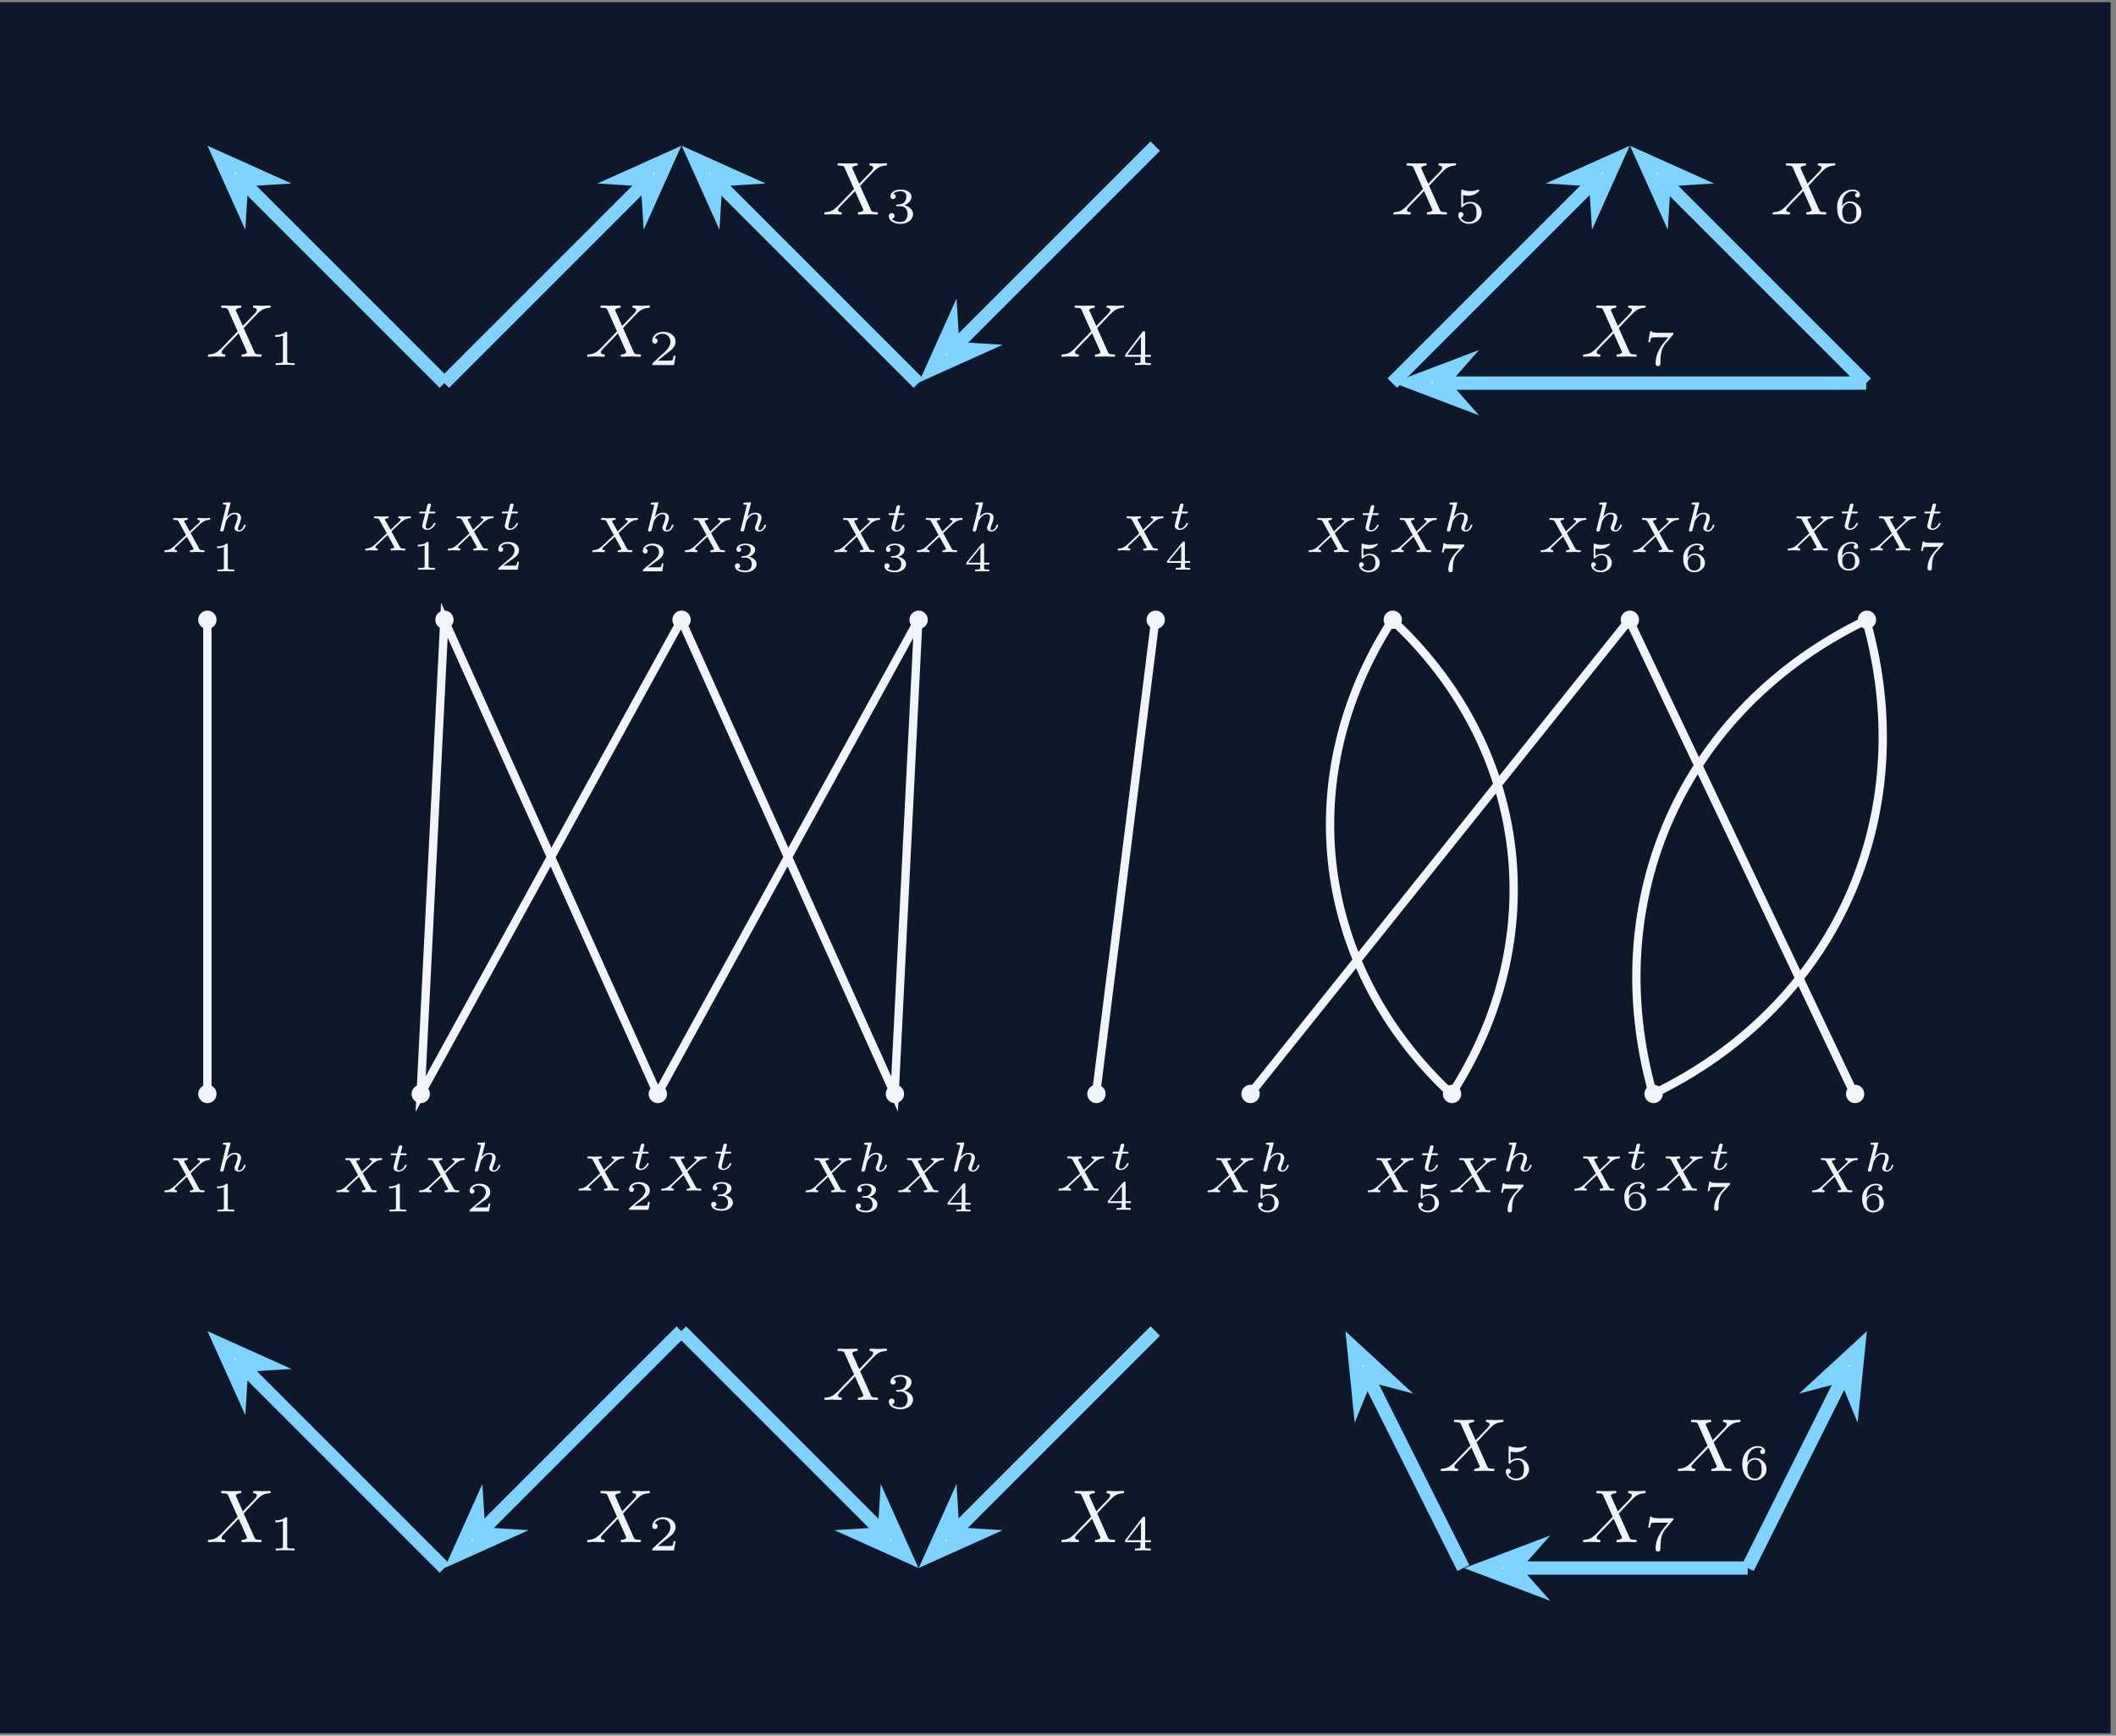 <?xml version="1.0" encoding="UTF-8"?>
<svg xmlns="http://www.w3.org/2000/svg" xmlns:xlink="http://www.w3.org/1999/xlink" width="252.355" height="206.983" viewBox="0 0 252.355 206.983">
<rect x="0" y="0" width="252.355" height="206.983" fill="#808080" stroke="none"/>
<defs>
<g>
<g id="glyph-0-0">
<path d="M 4.547 -3.422 C 4.766 -3.641 5.281 -4.203 5.5 -4.438 C 5.594 -4.516 5.812 -4.75 5.906 -4.859 C 6.453 -5.422 6.812 -5.781 7.562 -5.828 C 7.672 -5.844 7.766 -5.844 7.766 -5.984 C 7.766 -6.031 7.734 -6.109 7.641 -6.109 C 7.594 -6.109 7.281 -6.094 7.234 -6.094 C 7.156 -6.078 6.938 -6.078 6.797 -6.078 C 6.641 -6.078 6.469 -6.094 6.312 -6.094 C 6.156 -6.094 5.969 -6.109 5.812 -6.109 C 5.766 -6.109 5.656 -6.109 5.656 -5.938 C 5.656 -5.844 5.75 -5.828 5.781 -5.828 C 5.844 -5.812 6.109 -5.797 6.109 -5.562 C 6.109 -5.422 5.906 -5.203 5.906 -5.188 L 4.438 -3.672 L 3.641 -5.453 C 3.594 -5.547 3.594 -5.562 3.594 -5.562 C 3.594 -5.609 3.734 -5.797 4.125 -5.828 C 4.172 -5.828 4.266 -5.844 4.266 -5.984 C 4.266 -6.062 4.203 -6.109 4.141 -6.109 C 3.953 -6.109 3.75 -6.094 3.578 -6.094 C 3.391 -6.094 3.219 -6.078 3.031 -6.078 C 2.734 -6.078 2.719 -6.078 2.5 -6.094 L 2.016 -6.109 C 1.969 -6.109 1.844 -6.109 1.844 -5.938 C 1.844 -5.828 1.953 -5.828 2.062 -5.828 C 2.578 -5.828 2.625 -5.734 2.703 -5.547 L 3.766 -3.156 C 3.766 -3.156 3.828 -3.062 3.828 -3.047 C 3.828 -3.016 2.672 -1.828 2.531 -1.688 C 2.438 -1.594 2.203 -1.328 2.109 -1.234 C 1.562 -0.688 1.219 -0.328 0.469 -0.281 C 0.359 -0.266 0.266 -0.266 0.266 -0.109 C 0.266 -0.062 0.297 0 0.391 0 C 0.438 0 0.734 -0.016 0.797 -0.016 C 0.875 -0.031 1.078 -0.031 1.219 -0.031 C 1.391 -0.031 1.562 -0.016 1.719 -0.016 C 1.875 -0.016 2.047 0 2.203 0 C 2.25 0 2.375 0 2.375 -0.156 C 2.375 -0.266 2.266 -0.281 2.25 -0.281 C 2.188 -0.281 1.906 -0.297 1.906 -0.531 C 1.906 -0.672 2.016 -0.797 2.297 -1.094 L 2.984 -1.797 L 3.469 -2.297 C 3.625 -2.469 3.859 -2.703 3.938 -2.797 L 4.891 -0.656 C 4.938 -0.562 4.938 -0.547 4.938 -0.531 C 4.938 -0.484 4.797 -0.297 4.422 -0.281 C 4.375 -0.281 4.266 -0.266 4.266 -0.109 C 4.266 -0.031 4.328 0 4.391 0 C 4.578 0 4.781 -0.016 4.953 -0.016 C 5.141 -0.016 5.312 -0.031 5.5 -0.031 C 5.797 -0.031 5.812 -0.031 6.031 -0.016 L 6.531 0 C 6.562 0 6.688 0 6.688 -0.156 C 6.688 -0.281 6.594 -0.281 6.484 -0.281 C 5.953 -0.281 5.906 -0.375 5.828 -0.547 Z M 4.547 -3.422 "/>
</g>
<g id="glyph-1-0">
<path d="M 2.141 -3.797 C 2.141 -3.969 2.125 -3.969 1.938 -3.969 C 1.547 -3.594 0.938 -3.594 0.719 -3.594 L 0.719 -3.359 C 0.875 -3.359 1.266 -3.359 1.625 -3.516 L 1.625 -0.5 C 1.625 -0.312 1.625 -0.234 1.016 -0.234 L 0.766 -0.234 L 0.766 0 C 1.094 -0.031 1.547 -0.031 1.891 -0.031 C 2.219 -0.031 2.688 -0.031 3.016 0 L 3.016 -0.234 L 2.75 -0.234 C 2.141 -0.234 2.141 -0.312 2.141 -0.5 Z M 2.141 -3.797 "/>
</g>
<g id="glyph-1-1">
<path d="M 3.219 -1.109 L 2.984 -1.109 C 2.984 -1.031 2.922 -0.641 2.828 -0.578 C 2.781 -0.531 2.297 -0.531 2.219 -0.531 L 1.109 -0.531 L 1.875 -1.156 C 2.078 -1.312 2.609 -1.703 2.781 -1.875 C 2.969 -2.062 3.219 -2.359 3.219 -2.781 C 3.219 -3.531 2.531 -3.969 1.734 -3.969 C 0.969 -3.969 0.438 -3.469 0.438 -2.906 C 0.438 -2.594 0.688 -2.562 0.75 -2.562 C 0.906 -2.562 1.078 -2.672 1.078 -2.891 C 1.078 -3.016 1 -3.203 0.734 -3.203 C 0.875 -3.516 1.234 -3.734 1.641 -3.734 C 2.281 -3.734 2.609 -3.266 2.609 -2.781 C 2.609 -2.359 2.328 -1.922 1.906 -1.547 L 0.5 -0.25 C 0.438 -0.188 0.438 -0.188 0.438 0 L 3.031 0 Z M 3.219 -1.109 "/>
</g>
<g id="glyph-1-2">
<path d="M 1.75 -1.984 C 2.266 -1.984 2.609 -1.641 2.609 -1.031 C 2.609 -0.375 2.203 -0.094 1.766 -0.094 C 1.609 -0.094 1 -0.125 0.734 -0.469 C 0.969 -0.5 1.062 -0.656 1.062 -0.812 C 1.062 -1.016 0.906 -1.156 0.719 -1.156 C 0.562 -1.156 0.375 -1.047 0.375 -0.797 C 0.375 -0.203 1.031 0.125 1.797 0.125 C 2.672 0.125 3.266 -0.438 3.266 -1.031 C 3.266 -1.469 2.938 -1.922 2.219 -2.109 C 2.688 -2.266 3.078 -2.641 3.078 -3.141 C 3.078 -3.609 2.516 -3.969 1.797 -3.969 C 1.094 -3.969 0.562 -3.641 0.562 -3.156 C 0.562 -2.906 0.766 -2.828 0.891 -2.828 C 1.031 -2.828 1.203 -2.938 1.203 -3.141 C 1.203 -3.328 1.062 -3.438 0.906 -3.469 C 1.188 -3.766 1.734 -3.766 1.781 -3.766 C 2.094 -3.766 2.469 -3.625 2.469 -3.141 C 2.469 -2.812 2.281 -2.234 1.688 -2.203 C 1.578 -2.188 1.422 -2.172 1.359 -2.172 C 1.312 -2.172 1.234 -2.172 1.234 -2.078 C 1.234 -1.984 1.312 -1.984 1.406 -1.984 Z M 1.75 -1.984 "/>
</g>
<g id="glyph-1-3">
<path d="M 3.359 -0.984 L 3.359 -1.219 L 2.672 -1.219 L 2.672 -3.844 C 2.672 -3.984 2.672 -4.031 2.516 -4.031 C 2.406 -4.031 2.406 -4.016 2.344 -3.938 L 0.281 -1.219 L 0.281 -0.984 L 2.125 -0.984 L 2.125 -0.5 C 2.125 -0.297 2.125 -0.234 1.625 -0.234 L 1.453 -0.234 L 1.453 0 C 1.578 0 2.141 -0.031 2.406 -0.031 C 2.656 -0.031 3.219 0 3.344 0 L 3.344 -0.234 L 3.172 -0.234 C 2.672 -0.234 2.672 -0.297 2.672 -0.5 L 2.672 -0.984 Z M 2.172 -3.375 L 2.172 -1.219 L 0.531 -1.219 Z M 2.172 -3.375 "/>
</g>
<g id="glyph-1-4">
<path d="M 1.016 -3.312 C 1.219 -3.266 1.422 -3.234 1.625 -3.234 C 1.75 -3.234 2.094 -3.234 2.469 -3.438 C 2.562 -3.5 2.938 -3.75 2.938 -3.875 C 2.938 -3.953 2.875 -3.969 2.859 -3.969 C 2.828 -3.969 2.828 -3.969 2.766 -3.953 C 2.547 -3.859 2.25 -3.781 1.859 -3.781 C 1.562 -3.781 1.234 -3.828 0.969 -3.938 C 0.906 -3.953 0.891 -3.969 0.859 -3.969 C 0.781 -3.969 0.781 -3.906 0.781 -3.812 L 0.781 -2.016 C 0.781 -1.922 0.781 -1.844 0.891 -1.844 C 0.938 -1.844 0.969 -1.875 1 -1.922 C 1.156 -2.109 1.422 -2.312 1.875 -2.312 C 2.609 -2.312 2.609 -1.422 2.609 -1.219 C 2.609 -0.984 2.594 -0.656 2.406 -0.406 C 2.219 -0.188 1.938 -0.094 1.688 -0.094 C 1.266 -0.094 0.859 -0.312 0.719 -0.656 C 1.016 -0.672 1.047 -0.906 1.047 -0.969 C 1.047 -1.141 0.922 -1.281 0.734 -1.281 C 0.688 -1.281 0.438 -1.25 0.438 -0.953 C 0.438 -0.406 0.953 0.125 1.703 0.125 C 2.516 0.125 3.219 -0.453 3.219 -1.203 C 3.219 -1.875 2.656 -2.5 1.891 -2.5 C 1.5 -2.5 1.203 -2.375 1.016 -2.219 Z M 1.016 -3.312 "/>
</g>
<g id="glyph-1-5">
<path d="M 0.969 -1.969 C 0.984 -2.281 0.984 -2.766 1.203 -3.141 C 1.469 -3.594 1.859 -3.766 2.219 -3.766 C 2.359 -3.766 2.625 -3.75 2.766 -3.578 C 2.547 -3.547 2.516 -3.391 2.516 -3.297 C 2.516 -3.141 2.625 -3.016 2.797 -3.016 C 2.984 -3.016 3.094 -3.125 3.094 -3.312 C 3.094 -3.672 2.812 -3.969 2.203 -3.969 C 1.281 -3.969 0.375 -3.156 0.375 -1.891 C 0.375 -0.438 1.047 0.125 1.844 0.125 C 2.078 0.125 2.484 0.094 2.844 -0.266 C 3.031 -0.453 3.266 -0.688 3.266 -1.219 C 3.266 -1.422 3.234 -1.797 2.875 -2.141 C 2.672 -2.328 2.406 -2.547 1.891 -2.547 C 1.484 -2.547 1.172 -2.328 0.969 -1.969 Z M 1.828 -0.094 C 0.984 -0.094 0.984 -1.109 0.984 -1.344 C 0.984 -1.859 1.328 -2.359 1.875 -2.359 C 2.172 -2.359 2.359 -2.219 2.5 -2.031 C 2.672 -1.797 2.672 -1.531 2.672 -1.219 C 2.672 -0.812 2.656 -0.609 2.453 -0.359 C 2.312 -0.188 2.125 -0.094 1.828 -0.094 Z M 1.828 -0.094 "/>
</g>
<g id="glyph-1-6">
<path d="M 3.406 -3.609 C 3.469 -3.672 3.469 -3.672 3.469 -3.844 L 1.922 -3.844 C 1.672 -3.844 1.531 -3.844 1.297 -3.875 C 1.016 -3.891 0.938 -3.891 0.906 -4.031 L 0.688 -4.031 L 0.469 -2.734 L 0.688 -2.734 C 0.703 -2.859 0.766 -3.203 0.859 -3.266 C 0.906 -3.312 1.422 -3.312 1.516 -3.312 L 2.859 -3.312 C 2.797 -3.219 2.469 -2.844 2.328 -2.672 C 1.75 -1.969 1.344 -1.125 1.344 -0.219 C 1.344 -0.156 1.344 0.125 1.625 0.125 C 1.922 0.125 1.922 -0.156 1.922 -0.234 L 1.922 -0.391 C 1.922 -1.547 2.172 -2.125 2.469 -2.484 Z M 3.406 -3.609 "/>
</g>
<g id="glyph-2-0">
<path d="M 3.562 -2.203 C 3.562 -2.203 3.531 -2.266 3.531 -2.266 C 3.531 -2.281 3.547 -2.281 3.656 -2.406 L 4.625 -3.328 C 4.781 -3.469 4.984 -3.609 5.047 -3.641 C 5.281 -3.781 5.484 -3.828 5.688 -3.844 C 5.781 -3.844 5.859 -3.844 5.859 -3.984 C 5.859 -4.016 5.812 -4.078 5.766 -4.078 C 5.594 -4.078 5.359 -4.047 5.172 -4.047 L 4.828 -4.062 C 4.703 -4.062 4.578 -4.078 4.469 -4.078 C 4.422 -4.078 4.328 -4.078 4.328 -3.922 C 4.328 -3.844 4.406 -3.844 4.438 -3.844 C 4.516 -3.828 4.625 -3.812 4.625 -3.703 C 4.625 -3.609 4.578 -3.562 4.391 -3.375 L 3.906 -2.938 C 3.859 -2.891 3.484 -2.531 3.422 -2.469 L 2.781 -3.625 C 2.781 -3.641 2.75 -3.688 2.75 -3.703 C 2.75 -3.75 2.875 -3.828 3.062 -3.844 C 3.109 -3.844 3.188 -3.844 3.188 -3.984 C 3.188 -4 3.188 -4.078 3.094 -4.078 C 2.969 -4.078 2.828 -4.062 2.688 -4.062 C 2.688 -4.062 2.281 -4.047 2.281 -4.047 C 2.172 -4.047 2.047 -4.062 1.938 -4.062 C 1.812 -4.062 1.688 -4.078 1.562 -4.078 C 1.5 -4.078 1.438 -4.047 1.438 -3.922 C 1.438 -3.844 1.516 -3.844 1.625 -3.844 C 1.984 -3.844 2.016 -3.781 2.078 -3.672 L 2.969 -2.047 C 2.828 -1.922 2.547 -1.641 2.328 -1.438 C 1.344 -0.484 1.109 -0.266 0.547 -0.234 C 0.469 -0.234 0.391 -0.234 0.391 -0.094 C 0.391 -0.047 0.422 0 0.484 0 C 0.656 0 0.875 -0.031 1.062 -0.031 C 1.219 -0.031 1.625 0 1.781 0 C 1.812 0 1.906 0 1.906 -0.156 C 1.906 -0.234 1.828 -0.234 1.797 -0.234 C 1.719 -0.25 1.609 -0.281 1.609 -0.375 C 1.609 -0.406 1.625 -0.438 1.672 -0.516 C 1.688 -0.531 1.703 -0.562 1.703 -0.562 L 3.078 -1.844 L 3.844 -0.453 C 3.859 -0.406 3.875 -0.375 3.875 -0.375 C 3.875 -0.328 3.75 -0.25 3.562 -0.234 C 3.516 -0.234 3.422 -0.234 3.422 -0.094 C 3.422 -0.078 3.438 0 3.531 0 C 3.656 0 3.797 -0.016 3.938 -0.016 C 3.938 -0.016 4.344 -0.031 4.344 -0.031 C 4.453 -0.031 4.578 -0.016 4.688 -0.016 C 4.812 -0.016 4.938 0 5.062 0 C 5.125 0 5.188 -0.031 5.188 -0.156 C 5.188 -0.234 5.094 -0.234 5.016 -0.234 C 4.641 -0.234 4.609 -0.297 4.547 -0.406 Z M 3.562 -2.203 "/>
</g>
<g id="glyph-3-0">
<path d="M 1.828 -3.266 C 1.844 -3.328 1.844 -3.344 1.844 -3.359 C 1.844 -3.453 1.781 -3.453 1.688 -3.438 L 1.078 -3.406 C 1 -3.391 0.984 -3.391 0.969 -3.375 C 0.938 -3.344 0.922 -3.281 0.922 -3.25 C 0.922 -3.172 1.016 -3.172 1.078 -3.172 C 1.078 -3.172 1.172 -3.172 1.25 -3.156 C 1.344 -3.156 1.344 -3.141 1.344 -3.094 C 1.344 -3.078 1.344 -3.078 1.328 -2.984 L 0.641 -0.234 C 0.609 -0.156 0.609 -0.156 0.609 -0.125 C 0.609 -0.016 0.703 0.047 0.812 0.047 C 0.906 0.047 1.016 -0.016 1.047 -0.141 C 1.062 -0.188 1.078 -0.266 1.156 -0.578 L 1.234 -0.922 C 1.312 -1.219 1.312 -1.234 1.453 -1.438 C 1.656 -1.75 1.953 -2.031 2.344 -2.031 C 2.594 -2.031 2.688 -1.891 2.688 -1.672 C 2.688 -1.391 2.484 -0.859 2.406 -0.688 C 2.328 -0.5 2.328 -0.469 2.328 -0.375 C 2.328 -0.125 2.562 0.047 2.859 0.047 C 3.391 0.047 3.656 -0.594 3.656 -0.719 C 3.656 -0.781 3.578 -0.781 3.562 -0.781 C 3.469 -0.781 3.469 -0.766 3.438 -0.672 C 3.359 -0.391 3.125 -0.109 2.875 -0.109 C 2.766 -0.109 2.734 -0.188 2.734 -0.297 C 2.734 -0.406 2.797 -0.547 2.844 -0.672 C 2.891 -0.797 3.109 -1.344 3.109 -1.609 C 3.109 -1.953 2.875 -2.203 2.375 -2.203 C 1.875 -2.203 1.594 -1.891 1.438 -1.719 Z M 1.828 -3.266 "/>
</g>
<g id="glyph-3-1">
<path d="M 1.562 -1.922 L 2.141 -1.922 C 2.25 -1.922 2.25 -1.922 2.281 -1.938 C 2.312 -1.969 2.328 -2.031 2.328 -2.062 C 2.328 -2.141 2.25 -2.141 2.156 -2.141 L 1.609 -2.141 L 1.719 -2.547 C 1.75 -2.688 1.812 -2.906 1.812 -2.938 C 1.812 -3.016 1.75 -3.109 1.625 -3.109 C 1.547 -3.109 1.422 -3.062 1.375 -2.922 C 1.359 -2.844 1.422 -3.078 1.188 -2.141 L 0.594 -2.141 C 0.484 -2.141 0.422 -2.141 0.422 -2 C 0.422 -1.922 0.484 -1.922 0.578 -1.922 L 1.125 -1.922 L 0.828 -0.75 C 0.812 -0.641 0.766 -0.484 0.766 -0.422 C 0.766 -0.141 1.031 0.047 1.375 0.047 C 1.984 0.047 2.344 -0.609 2.344 -0.719 C 2.344 -0.781 2.266 -0.781 2.25 -0.781 C 2.172 -0.781 2.156 -0.766 2.125 -0.703 C 1.969 -0.344 1.656 -0.109 1.406 -0.109 C 1.234 -0.109 1.188 -0.234 1.188 -0.375 C 1.188 -0.453 1.203 -0.469 1.203 -0.516 Z M 1.562 -1.922 "/>
</g>
<g id="glyph-4-0">
<path d="M 1.984 -3.156 C 1.984 -3.312 1.969 -3.312 1.797 -3.312 C 1.453 -2.984 0.891 -2.984 0.797 -2.984 L 0.703 -2.984 L 0.703 -2.766 L 0.797 -2.766 C 0.906 -2.766 1.234 -2.781 1.516 -2.906 L 1.516 -0.422 C 1.516 -0.266 1.516 -0.219 1 -0.219 L 0.75 -0.219 L 0.75 0 C 1.016 -0.016 1.453 -0.016 1.75 -0.016 C 2.031 -0.016 2.484 -0.016 2.75 0 L 2.75 -0.219 L 2.5 -0.219 C 1.984 -0.219 1.984 -0.266 1.984 -0.422 Z M 1.984 -3.156 "/>
</g>
<g id="glyph-4-1">
<path d="M 2.922 -0.953 L 2.719 -0.953 C 2.703 -0.859 2.656 -0.562 2.578 -0.5 C 2.531 -0.484 2.109 -0.484 2.047 -0.484 L 1.062 -0.484 C 1.391 -0.719 1.766 -1 2.062 -1.203 C 2.516 -1.5 2.922 -1.797 2.922 -2.328 C 2.922 -2.953 2.328 -3.312 1.609 -3.312 C 0.938 -3.312 0.453 -2.922 0.453 -2.438 C 0.453 -2.172 0.672 -2.125 0.734 -2.125 C 0.875 -2.125 1.031 -2.219 1.031 -2.422 C 1.031 -2.609 0.906 -2.703 0.75 -2.719 C 0.891 -2.938 1.172 -3.094 1.516 -3.094 C 2 -3.094 2.391 -2.797 2.391 -2.312 C 2.391 -1.891 2.109 -1.578 1.719 -1.25 L 0.516 -0.234 C 0.469 -0.188 0.453 -0.188 0.453 -0.156 L 0.453 0 L 2.766 0 Z M 2.922 -0.953 "/>
</g>
<g id="glyph-4-2">
<path d="M 1.641 -1.641 C 2.094 -1.641 2.406 -1.359 2.406 -0.875 C 2.406 -0.359 2.094 -0.094 1.641 -0.094 C 1.594 -0.094 1 -0.094 0.75 -0.359 C 0.953 -0.375 1.016 -0.531 1.016 -0.656 C 1.016 -0.844 0.875 -0.953 0.703 -0.953 C 0.547 -0.953 0.391 -0.859 0.391 -0.641 C 0.391 -0.125 0.984 0.109 1.656 0.109 C 2.469 0.109 2.984 -0.375 2.984 -0.859 C 2.984 -1.266 2.625 -1.625 2.047 -1.75 C 2.641 -1.938 2.812 -2.328 2.812 -2.594 C 2.812 -3 2.297 -3.312 1.672 -3.312 C 1.062 -3.312 0.578 -3.047 0.578 -2.609 C 0.578 -2.375 0.766 -2.312 0.859 -2.312 C 1 -2.312 1.141 -2.422 1.141 -2.594 C 1.141 -2.703 1.078 -2.844 0.906 -2.875 C 1.109 -3.109 1.562 -3.125 1.656 -3.125 C 2.016 -3.125 2.281 -2.938 2.281 -2.594 C 2.281 -2.312 2.094 -1.859 1.562 -1.828 C 1.438 -1.828 1.406 -1.812 1.281 -1.812 C 1.234 -1.812 1.172 -1.797 1.172 -1.734 C 1.172 -1.641 1.219 -1.641 1.312 -1.641 Z M 1.641 -1.641 "/>
</g>
<g id="glyph-4-3">
<path d="M 3.062 -0.812 L 3.062 -1.031 L 2.438 -1.031 L 2.438 -3.219 C 2.438 -3.328 2.438 -3.359 2.312 -3.359 C 2.219 -3.359 2.203 -3.359 2.156 -3.297 L 0.312 -1.031 L 0.312 -0.812 L 1.969 -0.812 L 1.969 -0.422 C 1.969 -0.266 1.969 -0.219 1.531 -0.219 L 1.359 -0.219 L 1.359 0 C 1.594 -0.016 1.922 -0.016 2.203 -0.016 C 2.5 -0.016 2.812 -0.016 3.047 0 L 3.047 -0.219 L 2.875 -0.219 C 2.438 -0.219 2.438 -0.266 2.438 -0.422 L 2.438 -0.812 Z M 2 -2.828 L 2 -1.031 L 0.547 -1.031 Z M 2 -2.828 "/>
</g>
<g id="glyph-4-4">
<path d="M 0.969 -2.734 C 1.234 -2.672 1.453 -2.672 1.516 -2.672 C 1.859 -2.672 2.109 -2.766 2.234 -2.844 C 2.344 -2.906 2.688 -3.109 2.688 -3.219 C 2.688 -3.297 2.641 -3.312 2.625 -3.312 C 2.609 -3.312 2.594 -3.312 2.547 -3.281 C 2.359 -3.219 2.047 -3.156 1.719 -3.156 C 1.438 -3.156 1.156 -3.203 0.906 -3.297 C 0.844 -3.312 0.828 -3.312 0.828 -3.312 C 0.75 -3.312 0.75 -3.25 0.75 -3.172 L 0.75 -1.672 C 0.75 -1.594 0.75 -1.531 0.844 -1.531 C 0.906 -1.531 0.906 -1.547 0.953 -1.594 C 1.141 -1.812 1.406 -1.922 1.75 -1.922 C 2.031 -1.922 2.188 -1.75 2.266 -1.656 C 2.375 -1.484 2.406 -1.25 2.406 -1.016 C 2.406 -0.812 2.375 -0.531 2.188 -0.344 C 1.969 -0.109 1.672 -0.094 1.562 -0.094 C 1.25 -0.094 0.891 -0.234 0.734 -0.531 C 0.938 -0.547 1.016 -0.688 1.016 -0.812 C 1.016 -0.969 0.891 -1.078 0.734 -1.078 C 0.625 -1.078 0.453 -1.016 0.453 -0.797 C 0.453 -0.297 0.922 0.109 1.578 0.109 C 2.328 0.109 2.922 -0.391 2.922 -1 C 2.922 -1.562 2.438 -2.094 1.75 -2.094 C 1.438 -2.094 1.188 -2 0.969 -1.844 Z M 0.969 -2.734 "/>
</g>
<g id="glyph-4-5">
<path d="M 3.109 -2.984 C 3.156 -3.031 3.156 -3.031 3.156 -3.062 L 3.156 -3.203 L 1.953 -3.203 C 1.828 -3.203 1.094 -3.219 1.016 -3.234 C 0.891 -3.266 0.891 -3.312 0.875 -3.359 L 0.672 -3.359 L 0.484 -2.234 L 0.688 -2.234 C 0.703 -2.312 0.75 -2.641 0.844 -2.688 C 0.875 -2.719 1.344 -2.719 1.406 -2.719 L 2.594 -2.719 C 2.391 -2.484 2.109 -2.219 1.922 -1.969 C 1.328 -1.219 1.25 -0.5 1.25 -0.188 C 1.25 0.078 1.438 0.109 1.516 0.109 C 1.781 0.109 1.781 -0.141 1.781 -0.203 L 1.781 -0.297 C 1.781 -1.188 1.969 -1.734 2.266 -2.062 Z M 3.109 -2.984 "/>
</g>
<g id="glyph-4-6">
<path d="M 0.922 -1.625 C 0.922 -1.859 0.938 -2.25 1.109 -2.578 C 1.25 -2.844 1.578 -3.125 2.047 -3.125 C 2.141 -3.125 2.359 -3.109 2.516 -2.984 C 2.422 -2.969 2.297 -2.891 2.297 -2.734 C 2.297 -2.562 2.422 -2.469 2.562 -2.469 C 2.641 -2.469 2.828 -2.516 2.828 -2.75 C 2.828 -3.016 2.641 -3.312 2.031 -3.312 C 1.188 -3.312 0.391 -2.609 0.391 -1.578 C 0.391 -0.391 0.984 0.109 1.703 0.109 C 2.203 0.109 2.422 -0.078 2.594 -0.219 C 2.922 -0.484 2.984 -0.766 2.984 -1.016 C 2.984 -1.328 2.875 -1.562 2.625 -1.797 C 2.406 -2 2.172 -2.125 1.75 -2.125 C 1.453 -2.125 1.141 -1.984 0.922 -1.625 Z M 1.703 -0.094 C 0.938 -0.094 0.938 -0.922 0.938 -1.125 C 0.938 -1.516 1.219 -1.953 1.734 -1.953 C 1.984 -1.953 2.141 -1.891 2.297 -1.688 C 2.453 -1.516 2.453 -1.297 2.453 -1.031 C 2.453 -0.734 2.453 -0.547 2.297 -0.344 C 2.156 -0.188 1.984 -0.094 1.703 -0.094 Z M 1.703 -0.094 "/>
</g>
</g>
<clipPath id="clip-0">
<path clip-rule="nonzero" d="M 0 0.254 L 251.711 0.254 L 251.711 206.711 L 0 206.711 Z M 0 0.254 "/>
</clipPath>
<clipPath id="clip-1">
<path clip-rule="nonzero" d="M 6 0.254 L 76 0.254 L 76 69 L 6 69 Z M 6 0.254 "/>
</clipPath>
<clipPath id="clip-2">
<path clip-rule="nonzero" d="M 3 0.254 L 54 0.254 L 54 47 L 3 47 Z M 3 0.254 "/>
</clipPath>
<clipPath id="clip-3">
<path clip-rule="nonzero" d="M 30 0.254 L 100 0.254 L 100 69 L 30 69 Z M 30 0.254 "/>
</clipPath>
<clipPath id="clip-4">
<path clip-rule="nonzero" d="M 52 0.254 L 103 0.254 L 103 47 L 52 47 Z M 52 0.254 "/>
</clipPath>
<clipPath id="clip-5">
<path clip-rule="nonzero" d="M 63 0.254 L 133 0.254 L 133 69 L 63 69 Z M 63 0.254 "/>
</clipPath>
<clipPath id="clip-6">
<path clip-rule="nonzero" d="M 60 0.254 L 111 0.254 L 111 47 L 60 47 Z M 60 0.254 "/>
</clipPath>
<clipPath id="clip-7">
<path clip-rule="nonzero" d="M 91 0.254 L 161 0.254 L 161 64 L 91 64 Z M 91 0.254 "/>
</clipPath>
<clipPath id="clip-8">
<path clip-rule="nonzero" d="M 176 0.254 L 246 0.254 L 246 69 L 176 69 Z M 176 0.254 "/>
</clipPath>
<clipPath id="clip-9">
<path clip-rule="nonzero" d="M 173 0.254 L 224 0.254 L 224 47 L 173 47 Z M 173 0.254 "/>
</clipPath>
<clipPath id="clip-10">
<path clip-rule="nonzero" d="M 143 0.254 L 213 0.254 L 213 69 L 143 69 Z M 143 0.254 "/>
</clipPath>
<clipPath id="clip-11">
<path clip-rule="nonzero" d="M 165 0.254 L 216 0.254 L 216 47 L 165 47 Z M 165 0.254 "/>
</clipPath>
<clipPath id="clip-12">
<path clip-rule="nonzero" d="M 6 140 L 76 140 L 76 206.711 L 6 206.711 Z M 6 140 "/>
</clipPath>
<clipPath id="clip-13">
<path clip-rule="nonzero" d="M 32 157 L 83 157 L 83 206.711 L 32 206.711 Z M 32 157 "/>
</clipPath>
<clipPath id="clip-14">
<path clip-rule="nonzero" d="M 80 157 L 131 157 L 131 206.711 L 80 206.711 Z M 80 157 "/>
</clipPath>
<clipPath id="clip-15">
<path clip-rule="nonzero" d="M 88 157 L 139 157 L 139 206.711 L 88 206.711 Z M 88 157 "/>
</clipPath>
<clipPath id="clip-16">
<path clip-rule="nonzero" d="M 154 162 L 205 162 L 205 206.711 L 154 206.711 Z M 154 162 "/>
</clipPath>
<clipPath id="clip-17">
<path clip-rule="nonzero" d="M 186 141 L 243 141 L 243 206.711 L 186 206.711 Z M 186 141 "/>
</clipPath>
<clipPath id="clip-18">
<path clip-rule="nonzero" d="M 140 141 L 198 141 L 198 206.711 L 140 206.711 Z M 140 141 "/>
</clipPath>
</defs>
<g clip-path="url(#clip-0)">
<path fill-rule="nonzero" fill="rgb(5.881%, 9.021%, 16.472%)" fill-opacity="1" d="M 0 206.711 L 251.711 206.711 L 251.711 0.254 L 0 0.254 Z M 0 206.711 "/>
</g>
<g clip-path="url(#clip-1)">
<path fill="none" stroke-width="1.594" stroke-linecap="butt" stroke-linejoin="miter" stroke="rgb(49.019%, 82.744%, 98.824%)" stroke-opacity="1" stroke-miterlimit="10" d="M 4.385 137.348 L 28.348 113.389 " transform="matrix(0.997, 0, 0, -0.997, 24.732, 158.736)"/>
</g>
<path fill-rule="nonzero" fill="rgb(94.51%, 96.077%, 97.646%)" fill-opacity="1" d="M 26.332 18.965 L 28.66 24.141 L 28.824 21.457 L 31.508 21.289 Z M 26.332 18.965 "/>
<g clip-path="url(#clip-2)">
<path fill="none" stroke-width="1.594" stroke-linecap="butt" stroke-linejoin="miter" stroke="rgb(49.019%, 82.744%, 98.824%)" stroke-opacity="1" stroke-miterlimit="10" d="M 7.893 0.001 L 2.573 2.02 L 4.359 0.001 L 2.576 -2.021 Z M 7.893 0.001 " transform="matrix(-0.705, -0.705, -0.705, 0.705, 31.899, 24.531)"/>
</g>
<g clip-path="url(#clip-3)">
<path fill="none" stroke-width="1.594" stroke-linecap="butt" stroke-linejoin="miter" stroke="rgb(49.019%, 82.744%, 98.824%)" stroke-opacity="1" stroke-miterlimit="10" d="M 28.348 113.389 L 52.308 137.348 " transform="matrix(0.997, 0, 0, -0.997, 24.732, 158.736)"/>
</g>
<path fill-rule="nonzero" fill="rgb(94.51%, 96.077%, 97.646%)" fill-opacity="1" d="M 79.68 18.965 L 74.504 21.289 L 77.188 21.457 L 77.355 24.141 Z M 79.68 18.965 "/>
<g clip-path="url(#clip-4)">
<path fill="none" stroke-width="1.594" stroke-linecap="butt" stroke-linejoin="miter" stroke="rgb(49.019%, 82.744%, 98.824%)" stroke-opacity="1" stroke-miterlimit="10" d="M 7.892 -0 L 2.575 2.021 L 4.358 -0 L 2.575 -2.022 Z M 7.892 -0 " transform="matrix(0.705, -0.705, -0.705, -0.705, 74.114, 24.531)"/>
</g>
<g clip-path="url(#clip-5)">
<path fill="none" stroke-width="1.594" stroke-linecap="butt" stroke-linejoin="miter" stroke="rgb(49.019%, 82.744%, 98.824%)" stroke-opacity="1" stroke-miterlimit="10" d="M 61.08 137.348 L 85.04 113.389 " transform="matrix(0.997, 0, 0, -0.997, 24.732, 158.736)"/>
</g>
<path fill-rule="nonzero" fill="rgb(94.51%, 96.077%, 97.646%)" fill-opacity="1" d="M 82.883 18.965 L 85.207 24.141 L 85.375 21.457 L 88.059 21.289 Z M 82.883 18.965 "/>
<g clip-path="url(#clip-6)">
<path fill="none" stroke-width="1.594" stroke-linecap="butt" stroke-linejoin="miter" stroke="rgb(49.019%, 82.744%, 98.824%)" stroke-opacity="1" stroke-miterlimit="10" d="M 7.891 -0 L 2.574 2.021 L 4.358 -0 L 2.574 -2.022 Z M 7.891 -0 " transform="matrix(-0.705, -0.705, -0.705, 0.705, 88.448, 24.531)"/>
</g>
<g clip-path="url(#clip-7)">
<path fill="none" stroke-width="1.594" stroke-linecap="butt" stroke-linejoin="miter" stroke="rgb(49.019%, 82.744%, 98.824%)" stroke-opacity="1" stroke-miterlimit="10" d="M 89.426 117.775 L 113.385 141.734 " transform="matrix(0.997, 0, 0, -0.997, 24.732, 158.736)"/>
</g>
<path fill-rule="nonzero" fill="rgb(94.51%, 96.077%, 97.646%)" fill-opacity="1" stroke-width="1.594" stroke-linecap="butt" stroke-linejoin="miter" stroke="rgb(49.019%, 82.744%, 98.824%)" stroke-opacity="1" stroke-miterlimit="10" d="M 7.891 -0.001 L 2.574 2.02 L 4.357 -0.001 L 2.574 -2.023 Z M 7.891 -0.001 " transform="matrix(-0.705, 0.705, 0.705, 0.705, 116.723, 38.471)"/>
<path fill="none" stroke-width="1.594" stroke-linecap="butt" stroke-linejoin="miter" stroke="rgb(49.019%, 82.744%, 98.824%)" stroke-opacity="1" stroke-miterlimit="10" d="M 147.938 113.389 L 198.426 113.389 " transform="matrix(0.997, 0, 0, -0.997, 24.732, 158.736)"/>
<path fill-rule="nonzero" fill="rgb(94.51%, 96.077%, 97.646%)" fill-opacity="1" stroke-width="1.594" stroke-linecap="butt" stroke-linejoin="miter" stroke="rgb(49.019%, 82.744%, 98.824%)" stroke-opacity="1" stroke-miterlimit="10" d="M 7.894 -0.001 L 2.575 2.019 L 4.357 -0.001 L 2.575 -2.022 Z M 7.894 -0.001 " transform="matrix(-0.997, 0, 0, 0.997, 176.241, 45.638)"/>
<g clip-path="url(#clip-8)">
<path fill="none" stroke-width="1.594" stroke-linecap="butt" stroke-linejoin="miter" stroke="rgb(49.019%, 82.744%, 98.824%)" stroke-opacity="1" stroke-miterlimit="10" d="M 198.426 113.389 L 174.467 137.348 " transform="matrix(0.997, 0, 0, -0.997, 24.732, 158.736)"/>
</g>
<path fill-rule="nonzero" fill="rgb(94.51%, 96.077%, 97.646%)" fill-opacity="1" d="M 195.98 18.965 L 198.305 24.141 L 198.473 21.457 L 201.156 21.289 Z M 195.98 18.965 "/>
<g clip-path="url(#clip-9)">
<path fill="none" stroke-width="1.594" stroke-linecap="butt" stroke-linejoin="miter" stroke="rgb(49.019%, 82.744%, 98.824%)" stroke-opacity="1" stroke-miterlimit="10" d="M 7.892 -0 L 2.575 2.021 L 4.358 -0 L 2.575 -2.022 Z M 7.892 -0 " transform="matrix(-0.705, -0.705, -0.705, 0.705, 201.546, 24.531)"/>
</g>
<g clip-path="url(#clip-10)">
<path fill="none" stroke-width="1.594" stroke-linecap="butt" stroke-linejoin="miter" stroke="rgb(49.019%, 82.744%, 98.824%)" stroke-opacity="1" stroke-miterlimit="10" d="M 165.695 137.348 L 141.735 113.389 " transform="matrix(0.997, 0, 0, -0.997, 24.732, 158.736)"/>
</g>
<path fill-rule="nonzero" fill="rgb(94.51%, 96.077%, 97.646%)" fill-opacity="1" d="M 192.777 18.965 L 187.602 21.289 L 190.285 21.457 L 190.453 24.141 Z M 192.777 18.965 "/>
<g clip-path="url(#clip-11)">
<path fill="none" stroke-width="1.594" stroke-linecap="butt" stroke-linejoin="miter" stroke="rgb(49.019%, 82.744%, 98.824%)" stroke-opacity="1" stroke-miterlimit="10" d="M 7.891 0 L 2.575 2.022 L 4.358 0 L 2.575 -2.021 Z M 7.891 0 " transform="matrix(0.705, -0.705, -0.705, -0.705, 187.212, 24.531)"/>
</g>
<g fill="rgb(94.51%, 96.077%, 97.646%)" fill-opacity="1">
<use xlink:href="#glyph-0-0" x="24.52" y="42.543"/>
</g>
<g fill="rgb(94.51%, 96.077%, 97.646%)" fill-opacity="1">
<use xlink:href="#glyph-1-0" x="32.113" y="43.537"/>
</g>
<g fill="rgb(94.51%, 96.077%, 97.646%)" fill-opacity="1">
<use xlink:href="#glyph-0-0" x="69.759" y="42.543"/>
</g>
<g fill="rgb(94.51%, 96.077%, 97.646%)" fill-opacity="1">
<use xlink:href="#glyph-1-1" x="77.351" y="43.537"/>
</g>
<g fill="rgb(94.51%, 96.077%, 97.646%)" fill-opacity="1">
<use xlink:href="#glyph-0-0" x="98.033" y="25.579"/>
</g>
<g fill="rgb(94.51%, 96.077%, 97.646%)" fill-opacity="1">
<use xlink:href="#glyph-1-2" x="105.626" y="26.572"/>
</g>
<g fill="rgb(94.51%, 96.077%, 97.646%)" fill-opacity="1">
<use xlink:href="#glyph-0-0" x="126.307" y="42.543"/>
</g>
<g fill="rgb(94.51%, 96.077%, 97.646%)" fill-opacity="1">
<use xlink:href="#glyph-1-3" x="133.9" y="43.537"/>
</g>
<g fill="rgb(94.51%, 96.077%, 97.646%)" fill-opacity="1">
<use xlink:href="#glyph-0-0" x="165.891" y="25.579"/>
</g>
<g fill="rgb(94.51%, 96.077%, 97.646%)" fill-opacity="1">
<use xlink:href="#glyph-1-4" x="173.484" y="26.572"/>
</g>
<g fill="rgb(94.51%, 96.077%, 97.646%)" fill-opacity="1">
<use xlink:href="#glyph-0-0" x="211.129" y="25.579"/>
</g>
<g fill="rgb(94.51%, 96.077%, 97.646%)" fill-opacity="1">
<use xlink:href="#glyph-1-5" x="218.722" y="26.572"/>
</g>
<g fill="rgb(94.51%, 96.077%, 97.646%)" fill-opacity="1">
<use xlink:href="#glyph-0-0" x="188.51" y="42.543"/>
</g>
<g fill="rgb(94.51%, 96.077%, 97.646%)" fill-opacity="1">
<use xlink:href="#glyph-1-6" x="196.103" y="43.537"/>
</g>
<path fill="none" stroke-width="0.996" stroke-linecap="butt" stroke-linejoin="miter" stroke="rgb(94.51%, 96.077%, 97.646%)" stroke-opacity="1" stroke-miterlimit="10" d="M -0.001 85.039 L -0.001 28.348 M 85.04 85.039 L 53.859 28.348 L 28.348 85.039 L 25.513 28.348 L 56.694 85.039 L 82.204 28.348 L 85.04 85.039 M 113.385 85.039 L 106.301 28.348 M 124.727 28.348 L 170.081 85.039 L 197.009 28.348 " transform="matrix(0.997, 0, 0, -0.997, 24.732, 158.736)"/>
<path fill="none" stroke-width="0.996" stroke-linecap="butt" stroke-linejoin="miter" stroke="rgb(94.51%, 96.077%, 97.646%)" stroke-opacity="1" stroke-miterlimit="10" d="M 148.819 28.348 C 160.917 47.059 158.062 69.879 141.735 85.039 " transform="matrix(0.997, 0, 0, -0.997, 24.732, 158.736)"/>
<path fill="none" stroke-width="0.996" stroke-linecap="butt" stroke-linejoin="miter" stroke="rgb(94.51%, 96.077%, 97.646%)" stroke-opacity="1" stroke-miterlimit="10" d="M 141.735 85.039 C 129.638 66.327 132.493 43.507 148.819 28.348 " transform="matrix(0.997, 0, 0, -0.997, 24.732, 158.736)"/>
<path fill="none" stroke-width="0.996" stroke-linecap="butt" stroke-linejoin="miter" stroke="rgb(94.51%, 96.077%, 97.646%)" stroke-opacity="1" stroke-miterlimit="10" d="M 198.426 85.039 C 205.029 61.675 194.78 38.906 172.916 28.348 " transform="matrix(0.997, 0, 0, -0.997, 24.732, 158.736)"/>
<path fill="none" stroke-width="0.996" stroke-linecap="butt" stroke-linejoin="miter" stroke="rgb(94.51%, 96.077%, 97.646%)" stroke-opacity="1" stroke-miterlimit="10" d="M 198.426 85.039 C 176.562 74.485 166.317 51.712 172.916 28.348 " transform="matrix(0.997, 0, 0, -0.997, 24.732, 158.736)"/>
<path fill-rule="nonzero" fill="rgb(94.51%, 96.077%, 97.646%)" fill-opacity="1" d="M 25.824 73.914 C 25.824 73.309 25.336 72.82 24.73 72.82 C 24.129 72.82 23.641 73.309 23.641 73.914 C 23.641 74.516 24.129 75.004 24.73 75.004 C 25.336 75.004 25.824 74.516 25.824 73.914 Z M 25.824 73.914 "/>
<path fill-rule="nonzero" fill="rgb(94.51%, 96.077%, 97.646%)" fill-opacity="1" d="M 54.098 73.914 C 54.098 73.309 53.609 72.82 53.008 72.82 C 52.402 72.82 51.914 73.309 51.914 73.914 C 51.914 74.516 52.402 75.004 53.008 75.004 C 53.609 75.004 54.098 74.516 54.098 73.914 Z M 54.098 73.914 "/>
<path fill-rule="nonzero" fill="rgb(94.51%, 96.077%, 97.646%)" fill-opacity="1" d="M 82.375 73.914 C 82.375 73.309 81.883 72.82 81.281 72.82 C 80.676 72.82 80.188 73.309 80.188 73.914 C 80.188 74.516 80.676 75.004 81.281 75.004 C 81.883 75.004 82.375 74.516 82.375 73.914 Z M 82.375 73.914 "/>
<path fill-rule="nonzero" fill="rgb(94.51%, 96.077%, 97.646%)" fill-opacity="1" d="M 110.648 73.914 C 110.648 73.309 110.16 72.82 109.555 72.82 C 108.953 72.82 108.461 73.309 108.461 73.914 C 108.461 74.516 108.953 75.004 109.555 75.004 C 110.16 75.004 110.648 74.516 110.648 73.914 Z M 110.648 73.914 "/>
<path fill-rule="nonzero" fill="rgb(94.51%, 96.077%, 97.646%)" fill-opacity="1" d="M 138.922 73.914 C 138.922 73.309 138.434 72.82 137.828 72.82 C 137.227 72.82 136.738 73.309 136.738 73.914 C 136.738 74.516 137.227 75.004 137.828 75.004 C 138.434 75.004 138.922 74.516 138.922 73.914 Z M 138.922 73.914 "/>
<path fill-rule="nonzero" fill="rgb(94.51%, 96.077%, 97.646%)" fill-opacity="1" d="M 167.199 73.914 C 167.199 73.309 166.707 72.82 166.105 72.82 C 165.5 72.82 165.012 73.309 165.012 73.914 C 165.012 74.516 165.5 75.004 166.105 75.004 C 166.707 75.004 167.199 74.516 167.199 73.914 Z M 167.199 73.914 "/>
<path fill-rule="nonzero" fill="rgb(94.51%, 96.077%, 97.646%)" fill-opacity="1" d="M 195.473 73.914 C 195.473 73.309 194.984 72.82 194.379 72.82 C 193.773 72.82 193.285 73.309 193.285 73.914 C 193.285 74.516 193.773 75.004 194.379 75.004 C 194.984 75.004 195.473 74.516 195.473 73.914 Z M 195.473 73.914 "/>
<path fill-rule="nonzero" fill="rgb(94.51%, 96.077%, 97.646%)" fill-opacity="1" d="M 223.746 73.914 C 223.746 73.309 223.258 72.82 222.652 72.82 C 222.051 72.82 221.559 73.309 221.559 73.914 C 221.559 74.516 222.051 75.004 222.652 75.004 C 223.258 75.004 223.746 74.516 223.746 73.914 Z M 223.746 73.914 "/>
<path fill-rule="nonzero" fill="rgb(94.51%, 96.077%, 97.646%)" fill-opacity="1" d="M 25.824 130.461 C 25.824 129.859 25.336 129.367 24.73 129.367 C 24.129 129.367 23.641 129.859 23.641 130.461 C 23.641 131.066 24.129 131.555 24.73 131.555 C 25.336 131.555 25.824 131.066 25.824 130.461 Z M 25.824 130.461 "/>
<path fill-rule="nonzero" fill="rgb(94.51%, 96.077%, 97.646%)" fill-opacity="1" d="M 51.273 130.461 C 51.273 129.859 50.781 129.367 50.18 129.367 C 49.574 129.367 49.086 129.859 49.086 130.461 C 49.086 131.066 49.574 131.555 50.18 131.555 C 50.781 131.555 51.273 131.066 51.273 130.461 Z M 51.273 130.461 "/>
<path fill-rule="nonzero" fill="rgb(94.51%, 96.077%, 97.646%)" fill-opacity="1" d="M 79.547 130.461 C 79.547 129.859 79.059 129.367 78.453 129.367 C 77.848 129.367 77.359 129.859 77.359 130.461 C 77.359 131.066 77.848 131.555 78.453 131.555 C 79.059 131.555 79.547 131.066 79.547 130.461 Z M 79.547 130.461 "/>
<path fill-rule="nonzero" fill="rgb(94.51%, 96.077%, 97.646%)" fill-opacity="1" d="M 107.82 130.461 C 107.82 129.859 107.332 129.367 106.727 129.367 C 106.125 129.367 105.633 129.859 105.633 130.461 C 105.633 131.066 106.125 131.555 106.727 131.555 C 107.332 131.555 107.82 131.066 107.82 130.461 Z M 107.82 130.461 "/>
<path fill-rule="nonzero" fill="rgb(94.51%, 96.077%, 97.646%)" fill-opacity="1" d="M 131.855 130.461 C 131.855 129.859 131.363 129.367 130.762 129.367 C 130.156 129.367 129.668 129.859 129.668 130.461 C 129.668 131.066 130.156 131.555 130.762 131.555 C 131.363 131.555 131.855 131.066 131.855 130.461 Z M 131.855 130.461 "/>
<path fill-rule="nonzero" fill="rgb(94.51%, 96.077%, 97.646%)" fill-opacity="1" d="M 150.234 130.461 C 150.234 129.859 149.742 129.367 149.141 129.367 C 148.535 129.367 148.047 129.859 148.047 130.461 C 148.047 131.066 148.535 131.555 149.141 131.555 C 149.742 131.555 150.234 131.066 150.234 130.461 Z M 150.234 130.461 "/>
<path fill-rule="nonzero" fill="rgb(94.51%, 96.077%, 97.646%)" fill-opacity="1" d="M 174.266 130.461 C 174.266 129.859 173.777 129.367 173.172 129.367 C 172.57 129.367 172.078 129.859 172.078 130.461 C 172.078 131.066 172.57 131.555 173.172 131.555 C 173.777 131.555 174.266 131.066 174.266 130.461 Z M 174.266 130.461 "/>
<path fill-rule="nonzero" fill="rgb(94.51%, 96.077%, 97.646%)" fill-opacity="1" d="M 198.301 130.461 C 198.301 129.859 197.809 129.367 197.207 129.367 C 196.602 129.367 196.113 129.859 196.113 130.461 C 196.113 131.066 196.602 131.555 197.207 131.555 C 197.809 131.555 198.301 131.066 198.301 130.461 Z M 198.301 130.461 "/>
<path fill-rule="nonzero" fill="rgb(94.51%, 96.077%, 97.646%)" fill-opacity="1" d="M 222.332 130.461 C 222.332 129.859 221.844 129.367 221.238 129.367 C 220.637 129.367 220.148 129.859 220.148 130.461 C 220.148 131.066 220.637 131.555 221.238 131.555 C 221.844 131.555 222.332 131.066 222.332 130.461 Z M 222.332 130.461 "/>
<g fill="rgb(94.51%, 96.077%, 97.646%)" fill-opacity="1">
<use xlink:href="#glyph-2-0" x="19.212" y="65.849"/>
</g>
<g fill="rgb(94.51%, 96.077%, 97.646%)" fill-opacity="1">
<use xlink:href="#glyph-3-0" x="25.643" y="63.346"/>
</g>
<g fill="rgb(94.51%, 96.077%, 97.646%)" fill-opacity="1">
<use xlink:href="#glyph-4-0" x="25.183" y="68.139"/>
</g>
<g fill="rgb(94.51%, 96.077%, 97.646%)" fill-opacity="1">
<use xlink:href="#glyph-2-0" x="43.157" y="65.651"/>
</g>
<g fill="rgb(94.51%, 96.077%, 97.646%)" fill-opacity="1">
<use xlink:href="#glyph-3-1" x="49.588" y="63.15"/>
</g>
<g fill="rgb(94.51%, 96.077%, 97.646%)" fill-opacity="1">
<use xlink:href="#glyph-4-0" x="49.127" y="67.941"/>
</g>
<g fill="rgb(94.51%, 96.077%, 97.646%)" fill-opacity="1">
<use xlink:href="#glyph-2-0" x="53.006" y="65.651"/>
</g>
<g fill="rgb(94.51%, 96.077%, 97.646%)" fill-opacity="1">
<use xlink:href="#glyph-3-1" x="59.437" y="63.15"/>
</g>
<g fill="rgb(94.51%, 96.077%, 97.646%)" fill-opacity="1">
<use xlink:href="#glyph-4-1" x="58.976" y="67.941"/>
</g>
<g fill="rgb(94.51%, 96.077%, 97.646%)" fill-opacity="1">
<use xlink:href="#glyph-2-0" x="70.239" y="65.849"/>
</g>
<g fill="rgb(94.51%, 96.077%, 97.646%)" fill-opacity="1">
<use xlink:href="#glyph-3-0" x="76.671" y="63.346"/>
</g>
<g fill="rgb(94.51%, 96.077%, 97.646%)" fill-opacity="1">
<use xlink:href="#glyph-4-1" x="76.21" y="68.139"/>
</g>
<g fill="rgb(94.51%, 96.077%, 97.646%)" fill-opacity="1">
<use xlink:href="#glyph-2-0" x="81.28" y="65.849"/>
</g>
<g fill="rgb(94.51%, 96.077%, 97.646%)" fill-opacity="1">
<use xlink:href="#glyph-3-0" x="87.712" y="63.346"/>
</g>
<g fill="rgb(94.51%, 96.077%, 97.646%)" fill-opacity="1">
<use xlink:href="#glyph-4-2" x="87.251" y="68.139"/>
</g>
<g fill="rgb(94.51%, 96.077%, 97.646%)" fill-opacity="1">
<use xlink:href="#glyph-2-0" x="99.11" y="65.849"/>
</g>
<g fill="rgb(94.51%, 96.077%, 97.646%)" fill-opacity="1">
<use xlink:href="#glyph-3-1" x="105.541" y="63.346"/>
</g>
<g fill="rgb(94.51%, 96.077%, 97.646%)" fill-opacity="1">
<use xlink:href="#glyph-4-2" x="105.08" y="68.139"/>
</g>
<g fill="rgb(94.51%, 96.077%, 97.646%)" fill-opacity="1">
<use xlink:href="#glyph-2-0" x="108.959" y="65.849"/>
</g>
<g fill="rgb(94.51%, 96.077%, 97.646%)" fill-opacity="1">
<use xlink:href="#glyph-3-0" x="115.39" y="63.346"/>
</g>
<g fill="rgb(94.51%, 96.077%, 97.646%)" fill-opacity="1">
<use xlink:href="#glyph-4-3" x="114.929" y="68.139"/>
</g>
<g fill="rgb(94.51%, 96.077%, 97.646%)" fill-opacity="1">
<use xlink:href="#glyph-2-0" x="132.904" y="65.651"/>
</g>
<g fill="rgb(94.51%, 96.077%, 97.646%)" fill-opacity="1">
<use xlink:href="#glyph-3-1" x="139.336" y="63.15"/>
</g>
<g fill="rgb(94.51%, 96.077%, 97.646%)" fill-opacity="1">
<use xlink:href="#glyph-4-3" x="138.875" y="67.941"/>
</g>
<g fill="rgb(94.51%, 96.077%, 97.646%)" fill-opacity="1">
<use xlink:href="#glyph-2-0" x="155.658" y="65.849"/>
</g>
<g fill="rgb(94.51%, 96.077%, 97.646%)" fill-opacity="1">
<use xlink:href="#glyph-3-1" x="162.09" y="63.346"/>
</g>
<g fill="rgb(94.51%, 96.077%, 97.646%)" fill-opacity="1">
<use xlink:href="#glyph-4-4" x="161.629" y="68.139"/>
</g>
<g fill="rgb(94.51%, 96.077%, 97.646%)" fill-opacity="1">
<use xlink:href="#glyph-2-0" x="165.507" y="65.849"/>
</g>
<g fill="rgb(94.51%, 96.077%, 97.646%)" fill-opacity="1">
<use xlink:href="#glyph-3-0" x="171.939" y="63.346"/>
</g>
<g fill="rgb(94.51%, 96.077%, 97.646%)" fill-opacity="1">
<use xlink:href="#glyph-4-5" x="171.478" y="68.139"/>
</g>
<g fill="rgb(94.51%, 96.077%, 97.646%)" fill-opacity="1">
<use xlink:href="#glyph-2-0" x="183.336" y="65.849"/>
</g>
<g fill="rgb(94.51%, 96.077%, 97.646%)" fill-opacity="1">
<use xlink:href="#glyph-3-0" x="189.768" y="63.346"/>
</g>
<g fill="rgb(94.51%, 96.077%, 97.646%)" fill-opacity="1">
<use xlink:href="#glyph-4-4" x="189.307" y="68.139"/>
</g>
<g fill="rgb(94.51%, 96.077%, 97.646%)" fill-opacity="1">
<use xlink:href="#glyph-2-0" x="194.377" y="65.849"/>
</g>
<g fill="rgb(94.51%, 96.077%, 97.646%)" fill-opacity="1">
<use xlink:href="#glyph-3-0" x="200.809" y="63.346"/>
</g>
<g fill="rgb(94.51%, 96.077%, 97.646%)" fill-opacity="1">
<use xlink:href="#glyph-4-6" x="200.348" y="68.139"/>
</g>
<g fill="rgb(94.51%, 96.077%, 97.646%)" fill-opacity="1">
<use xlink:href="#glyph-2-0" x="212.802" y="65.651"/>
</g>
<g fill="rgb(94.51%, 96.077%, 97.646%)" fill-opacity="1">
<use xlink:href="#glyph-3-1" x="219.234" y="63.15"/>
</g>
<g fill="rgb(94.51%, 96.077%, 97.646%)" fill-opacity="1">
<use xlink:href="#glyph-4-6" x="218.773" y="67.941"/>
</g>
<g fill="rgb(94.51%, 96.077%, 97.646%)" fill-opacity="1">
<use xlink:href="#glyph-2-0" x="222.651" y="65.651"/>
</g>
<g fill="rgb(94.51%, 96.077%, 97.646%)" fill-opacity="1">
<use xlink:href="#glyph-3-1" x="229.082" y="63.15"/>
</g>
<g fill="rgb(94.51%, 96.077%, 97.646%)" fill-opacity="1">
<use xlink:href="#glyph-4-5" x="228.622" y="67.941"/>
</g>
<g fill="rgb(94.51%, 96.077%, 97.646%)" fill-opacity="1">
<use xlink:href="#glyph-2-0" x="19.212" y="142.19"/>
</g>
<g fill="rgb(94.51%, 96.077%, 97.646%)" fill-opacity="1">
<use xlink:href="#glyph-3-0" x="25.643" y="139.687"/>
</g>
<g fill="rgb(94.51%, 96.077%, 97.646%)" fill-opacity="1">
<use xlink:href="#glyph-4-0" x="25.183" y="144.479"/>
</g>
<g fill="rgb(94.51%, 96.077%, 97.646%)" fill-opacity="1">
<use xlink:href="#glyph-2-0" x="39.733" y="142.19"/>
</g>
<g fill="rgb(94.51%, 96.077%, 97.646%)" fill-opacity="1">
<use xlink:href="#glyph-3-1" x="46.165" y="139.687"/>
</g>
<g fill="rgb(94.51%, 96.077%, 97.646%)" fill-opacity="1">
<use xlink:href="#glyph-4-0" x="45.704" y="144.479"/>
</g>
<g fill="rgb(94.51%, 96.077%, 97.646%)" fill-opacity="1">
<use xlink:href="#glyph-2-0" x="49.582" y="142.19"/>
</g>
<g fill="rgb(94.51%, 96.077%, 97.646%)" fill-opacity="1">
<use xlink:href="#glyph-3-0" x="56.014" y="139.687"/>
</g>
<g fill="rgb(94.51%, 96.077%, 97.646%)" fill-opacity="1">
<use xlink:href="#glyph-4-1" x="55.553" y="144.479"/>
</g>
<g fill="rgb(94.51%, 96.077%, 97.646%)" fill-opacity="1">
<use xlink:href="#glyph-2-0" x="68.604" y="141.992"/>
</g>
<g fill="rgb(94.51%, 96.077%, 97.646%)" fill-opacity="1">
<use xlink:href="#glyph-3-1" x="75.035" y="139.49"/>
</g>
<g fill="rgb(94.51%, 96.077%, 97.646%)" fill-opacity="1">
<use xlink:href="#glyph-4-1" x="74.574" y="144.282"/>
</g>
<g fill="rgb(94.51%, 96.077%, 97.646%)" fill-opacity="1">
<use xlink:href="#glyph-2-0" x="78.452" y="141.992"/>
</g>
<g fill="rgb(94.51%, 96.077%, 97.646%)" fill-opacity="1">
<use xlink:href="#glyph-3-1" x="84.884" y="139.49"/>
</g>
<g fill="rgb(94.51%, 96.077%, 97.646%)" fill-opacity="1">
<use xlink:href="#glyph-4-2" x="84.423" y="144.282"/>
</g>
<g fill="rgb(94.51%, 96.077%, 97.646%)" fill-opacity="1">
<use xlink:href="#glyph-2-0" x="95.686" y="142.19"/>
</g>
<g fill="rgb(94.51%, 96.077%, 97.646%)" fill-opacity="1">
<use xlink:href="#glyph-3-0" x="102.118" y="139.687"/>
</g>
<g fill="rgb(94.51%, 96.077%, 97.646%)" fill-opacity="1">
<use xlink:href="#glyph-4-2" x="101.657" y="144.479"/>
</g>
<g fill="rgb(94.51%, 96.077%, 97.646%)" fill-opacity="1">
<use xlink:href="#glyph-2-0" x="106.726" y="142.19"/>
</g>
<g fill="rgb(94.51%, 96.077%, 97.646%)" fill-opacity="1">
<use xlink:href="#glyph-3-0" x="113.158" y="139.687"/>
</g>
<g fill="rgb(94.51%, 96.077%, 97.646%)" fill-opacity="1">
<use xlink:href="#glyph-4-3" x="112.697" y="144.479"/>
</g>
<g fill="rgb(94.51%, 96.077%, 97.646%)" fill-opacity="1">
<use xlink:href="#glyph-2-0" x="125.835" y="141.992"/>
</g>
<g fill="rgb(94.51%, 96.077%, 97.646%)" fill-opacity="1">
<use xlink:href="#glyph-3-1" x="132.267" y="139.49"/>
</g>
<g fill="rgb(94.51%, 96.077%, 97.646%)" fill-opacity="1">
<use xlink:href="#glyph-4-3" x="131.806" y="144.282"/>
</g>
<g fill="rgb(94.51%, 96.077%, 97.646%)" fill-opacity="1">
<use xlink:href="#glyph-2-0" x="143.618" y="142.19"/>
</g>
<g fill="rgb(94.51%, 96.077%, 97.646%)" fill-opacity="1">
<use xlink:href="#glyph-3-0" x="150.049" y="139.687"/>
</g>
<g fill="rgb(94.51%, 96.077%, 97.646%)" fill-opacity="1">
<use xlink:href="#glyph-4-4" x="149.589" y="144.479"/>
</g>
<g fill="rgb(94.51%, 96.077%, 97.646%)" fill-opacity="1">
<use xlink:href="#glyph-2-0" x="162.727" y="142.19"/>
</g>
<g fill="rgb(94.51%, 96.077%, 97.646%)" fill-opacity="1">
<use xlink:href="#glyph-3-1" x="169.159" y="139.687"/>
</g>
<g fill="rgb(94.51%, 96.077%, 97.646%)" fill-opacity="1">
<use xlink:href="#glyph-4-4" x="168.697" y="144.479"/>
</g>
<g fill="rgb(94.51%, 96.077%, 97.646%)" fill-opacity="1">
<use xlink:href="#glyph-2-0" x="172.576" y="142.19"/>
</g>
<g fill="rgb(94.51%, 96.077%, 97.646%)" fill-opacity="1">
<use xlink:href="#glyph-3-0" x="179.007" y="139.687"/>
</g>
<g fill="rgb(94.51%, 96.077%, 97.646%)" fill-opacity="1">
<use xlink:href="#glyph-4-5" x="178.547" y="144.479"/>
</g>
<g fill="rgb(94.51%, 96.077%, 97.646%)" fill-opacity="1">
<use xlink:href="#glyph-2-0" x="187.355" y="141.992"/>
</g>
<g fill="rgb(94.51%, 96.077%, 97.646%)" fill-opacity="1">
<use xlink:href="#glyph-3-1" x="193.787" y="139.49"/>
</g>
<g fill="rgb(94.51%, 96.077%, 97.646%)" fill-opacity="1">
<use xlink:href="#glyph-4-6" x="193.326" y="144.282"/>
</g>
<g fill="rgb(94.51%, 96.077%, 97.646%)" fill-opacity="1">
<use xlink:href="#glyph-2-0" x="197.204" y="141.992"/>
</g>
<g fill="rgb(94.51%, 96.077%, 97.646%)" fill-opacity="1">
<use xlink:href="#glyph-3-1" x="203.636" y="139.49"/>
</g>
<g fill="rgb(94.51%, 96.077%, 97.646%)" fill-opacity="1">
<use xlink:href="#glyph-4-5" x="203.175" y="144.282"/>
</g>
<g fill="rgb(94.51%, 96.077%, 97.646%)" fill-opacity="1">
<use xlink:href="#glyph-2-0" x="215.717" y="142.19"/>
</g>
<g fill="rgb(94.51%, 96.077%, 97.646%)" fill-opacity="1">
<use xlink:href="#glyph-3-0" x="222.148" y="139.687"/>
</g>
<g fill="rgb(94.51%, 96.077%, 97.646%)" fill-opacity="1">
<use xlink:href="#glyph-4-6" x="221.687" y="144.479"/>
</g>
<g clip-path="url(#clip-12)">
<path fill="none" stroke-width="1.594" stroke-linecap="butt" stroke-linejoin="miter" stroke="rgb(49.019%, 82.744%, 98.824%)" stroke-opacity="1" stroke-miterlimit="10" d="M 4.385 -4.388 L 28.348 -28.348 " transform="matrix(0.997, 0, 0, -0.997, 24.732, 158.736)"/>
</g>
<path fill-rule="nonzero" fill="rgb(94.51%, 96.077%, 97.646%)" fill-opacity="1" stroke-width="1.594" stroke-linecap="butt" stroke-linejoin="miter" stroke="rgb(49.019%, 82.744%, 98.824%)" stroke-opacity="1" stroke-miterlimit="10" d="M 7.894 -0 L 2.574 2.018 L 4.357 0.002 L 2.574 -2.019 Z M 7.894 -0 " transform="matrix(-0.705, -0.705, -0.705, 0.705, 31.899, 165.904)"/>
<path fill="none" stroke-width="1.594" stroke-linecap="butt" stroke-linejoin="miter" stroke="rgb(49.019%, 82.744%, 98.824%)" stroke-opacity="1" stroke-miterlimit="10" d="M 56.694 0.002 L 32.734 -23.962 " transform="matrix(0.997, 0, 0, -0.997, 24.732, 158.736)"/>
<path fill-rule="nonzero" fill="rgb(94.51%, 96.077%, 97.646%)" fill-opacity="1" d="M 54.605 185.41 L 59.785 183.082 L 57.102 182.918 L 56.934 180.234 Z M 54.605 185.41 "/>
<g clip-path="url(#clip-13)">
<path fill="none" stroke-width="1.594" stroke-linecap="butt" stroke-linejoin="miter" stroke="rgb(49.019%, 82.744%, 98.824%)" stroke-opacity="1" stroke-miterlimit="10" d="M 7.894 -0.001 L 2.571 2.02 L 4.357 0.002 L 2.574 -2.02 Z M 7.894 -0.001 " transform="matrix(-0.705, 0.705, 0.705, 0.705, 60.174, 179.844)"/>
</g>
<path fill="none" stroke-width="1.594" stroke-linecap="butt" stroke-linejoin="miter" stroke="rgb(49.019%, 82.744%, 98.824%)" stroke-opacity="1" stroke-miterlimit="10" d="M 56.694 0.002 L 80.654 -23.962 " transform="matrix(0.997, 0, 0, -0.997, 24.732, 158.736)"/>
<path fill-rule="nonzero" fill="rgb(94.51%, 96.077%, 97.646%)" fill-opacity="1" d="M 107.953 185.41 L 105.629 180.234 L 105.461 182.918 L 102.777 183.082 Z M 107.953 185.41 "/>
<g clip-path="url(#clip-14)">
<path fill="none" stroke-width="1.594" stroke-linecap="butt" stroke-linejoin="miter" stroke="rgb(49.019%, 82.744%, 98.824%)" stroke-opacity="1" stroke-miterlimit="10" d="M 7.891 -0.001 L 2.575 2.02 L 4.358 -0.001 L 2.572 -2.02 Z M 7.891 -0.001 " transform="matrix(0.705, 0.705, 0.705, -0.705, 102.388, 179.844)"/>
</g>
<path fill="none" stroke-width="1.594" stroke-linecap="butt" stroke-linejoin="miter" stroke="rgb(49.019%, 82.744%, 98.824%)" stroke-opacity="1" stroke-miterlimit="10" d="M 89.426 -23.962 L 113.385 0.002 " transform="matrix(0.997, 0, 0, -0.997, 24.732, 158.736)"/>
<path fill-rule="nonzero" fill="rgb(94.51%, 96.077%, 97.646%)" fill-opacity="1" d="M 111.156 185.41 L 116.332 183.082 L 113.648 182.918 L 113.48 180.234 Z M 111.156 185.41 "/>
<g clip-path="url(#clip-15)">
<path fill="none" stroke-width="1.594" stroke-linecap="butt" stroke-linejoin="miter" stroke="rgb(49.019%, 82.744%, 98.824%)" stroke-opacity="1" stroke-miterlimit="10" d="M 7.893 0 L 2.573 2.019 L 4.359 0 L 2.576 -2.021 Z M 7.893 0 " transform="matrix(-0.705, 0.705, 0.705, 0.705, 116.723, 179.844)"/>
</g>
<path fill="none" stroke-width="1.594" stroke-linecap="butt" stroke-linejoin="miter" stroke="rgb(49.019%, 82.744%, 98.824%)" stroke-opacity="1" stroke-miterlimit="10" d="M 156.44 -28.348 L 184.254 -28.348 " transform="matrix(0.997, 0, 0, -0.997, 24.732, 158.736)"/>
<path fill-rule="nonzero" fill="rgb(94.51%, 96.077%, 97.646%)" fill-opacity="1" d="M 176.852 187.012 L 182.156 189.027 L 180.375 187.012 L 182.156 184.996 Z M 176.852 187.012 "/>
<g clip-path="url(#clip-16)">
<path fill="none" stroke-width="1.594" stroke-linecap="butt" stroke-linejoin="miter" stroke="rgb(49.019%, 82.744%, 98.824%)" stroke-opacity="1" stroke-miterlimit="10" d="M 7.892 0.001 L 2.573 2.022 L 4.359 0.001 L 2.573 -2.02 Z M 7.892 0.001 " transform="matrix(-0.997, 0, 0, 0.997, 184.723, 187.011)"/>
</g>
<g clip-path="url(#clip-17)">
<path fill="none" stroke-width="1.594" stroke-linecap="butt" stroke-linejoin="miter" stroke="rgb(49.019%, 82.744%, 98.824%)" stroke-opacity="1" stroke-miterlimit="10" d="M 184.254 -28.348 L 195.654 -5.547 " transform="matrix(0.997, 0, 0, -0.997, 24.732, 158.736)"/>
</g>
<path fill-rule="nonzero" fill="rgb(94.51%, 96.077%, 97.646%)" fill-opacity="1" stroke-width="1.594" stroke-linecap="butt" stroke-linejoin="miter" stroke="rgb(49.019%, 82.744%, 98.824%)" stroke-opacity="1" stroke-miterlimit="10" d="M 7.892 0 L 2.572 2.022 L 4.357 0.002 L 2.574 -2.019 Z M 7.892 0 " transform="matrix(0.446, -0.892, -0.892, -0.446, 218.121, 167.802)"/>
<g clip-path="url(#clip-18)">
<path fill="none" stroke-width="1.594" stroke-linecap="butt" stroke-linejoin="miter" stroke="rgb(49.019%, 82.744%, 98.824%)" stroke-opacity="1" stroke-miterlimit="10" d="M 138.837 -5.547 L 150.237 -28.348 " transform="matrix(0.997, 0, 0, -0.997, 24.732, 158.736)"/>
</g>
<path fill-rule="nonzero" fill="rgb(94.51%, 96.077%, 97.646%)" fill-opacity="1" stroke-width="1.594" stroke-linecap="butt" stroke-linejoin="miter" stroke="rgb(49.019%, 82.744%, 98.824%)" stroke-opacity="1" stroke-miterlimit="10" d="M 7.892 0.001 L 2.575 2.021 L 4.358 -0 L 2.573 -2.02 Z M 7.892 0.001 " transform="matrix(-0.446, -0.892, -0.892, 0.446, 164.982, 167.802)"/>
<g fill="rgb(94.51%, 96.077%, 97.646%)" fill-opacity="1">
<use xlink:href="#glyph-0-0" x="24.52" y="183.914"/>
</g>
<g fill="rgb(94.51%, 96.077%, 97.646%)" fill-opacity="1">
<use xlink:href="#glyph-1-0" x="32.113" y="184.908"/>
</g>
<g fill="rgb(94.51%, 96.077%, 97.646%)" fill-opacity="1">
<use xlink:href="#glyph-0-0" x="69.759" y="183.914"/>
</g>
<g fill="rgb(94.51%, 96.077%, 97.646%)" fill-opacity="1">
<use xlink:href="#glyph-1-1" x="77.351" y="184.908"/>
</g>
<g fill="rgb(94.51%, 96.077%, 97.646%)" fill-opacity="1">
<use xlink:href="#glyph-0-0" x="98.033" y="166.949"/>
</g>
<g fill="rgb(94.51%, 96.077%, 97.646%)" fill-opacity="1">
<use xlink:href="#glyph-1-2" x="105.626" y="167.944"/>
</g>
<g fill="rgb(94.51%, 96.077%, 97.646%)" fill-opacity="1">
<use xlink:href="#glyph-0-0" x="126.307" y="183.914"/>
</g>
<g fill="rgb(94.51%, 96.077%, 97.646%)" fill-opacity="1">
<use xlink:href="#glyph-1-3" x="133.9" y="184.908"/>
</g>
<g fill="rgb(94.51%, 96.077%, 97.646%)" fill-opacity="1">
<use xlink:href="#glyph-0-0" x="171.546" y="175.432"/>
</g>
<g fill="rgb(94.51%, 96.077%, 97.646%)" fill-opacity="1">
<use xlink:href="#glyph-1-4" x="179.138" y="176.426"/>
</g>
<g fill="rgb(94.51%, 96.077%, 97.646%)" fill-opacity="1">
<use xlink:href="#glyph-0-0" x="199.819" y="175.432"/>
</g>
<g fill="rgb(94.51%, 96.077%, 97.646%)" fill-opacity="1">
<use xlink:href="#glyph-1-5" x="207.413" y="176.426"/>
</g>
<g fill="rgb(94.51%, 96.077%, 97.646%)" fill-opacity="1">
<use xlink:href="#glyph-0-0" x="188.51" y="183.914"/>
</g>
<g fill="rgb(94.51%, 96.077%, 97.646%)" fill-opacity="1">
<use xlink:href="#glyph-1-6" x="196.103" y="184.908"/>
</g>
</svg>
